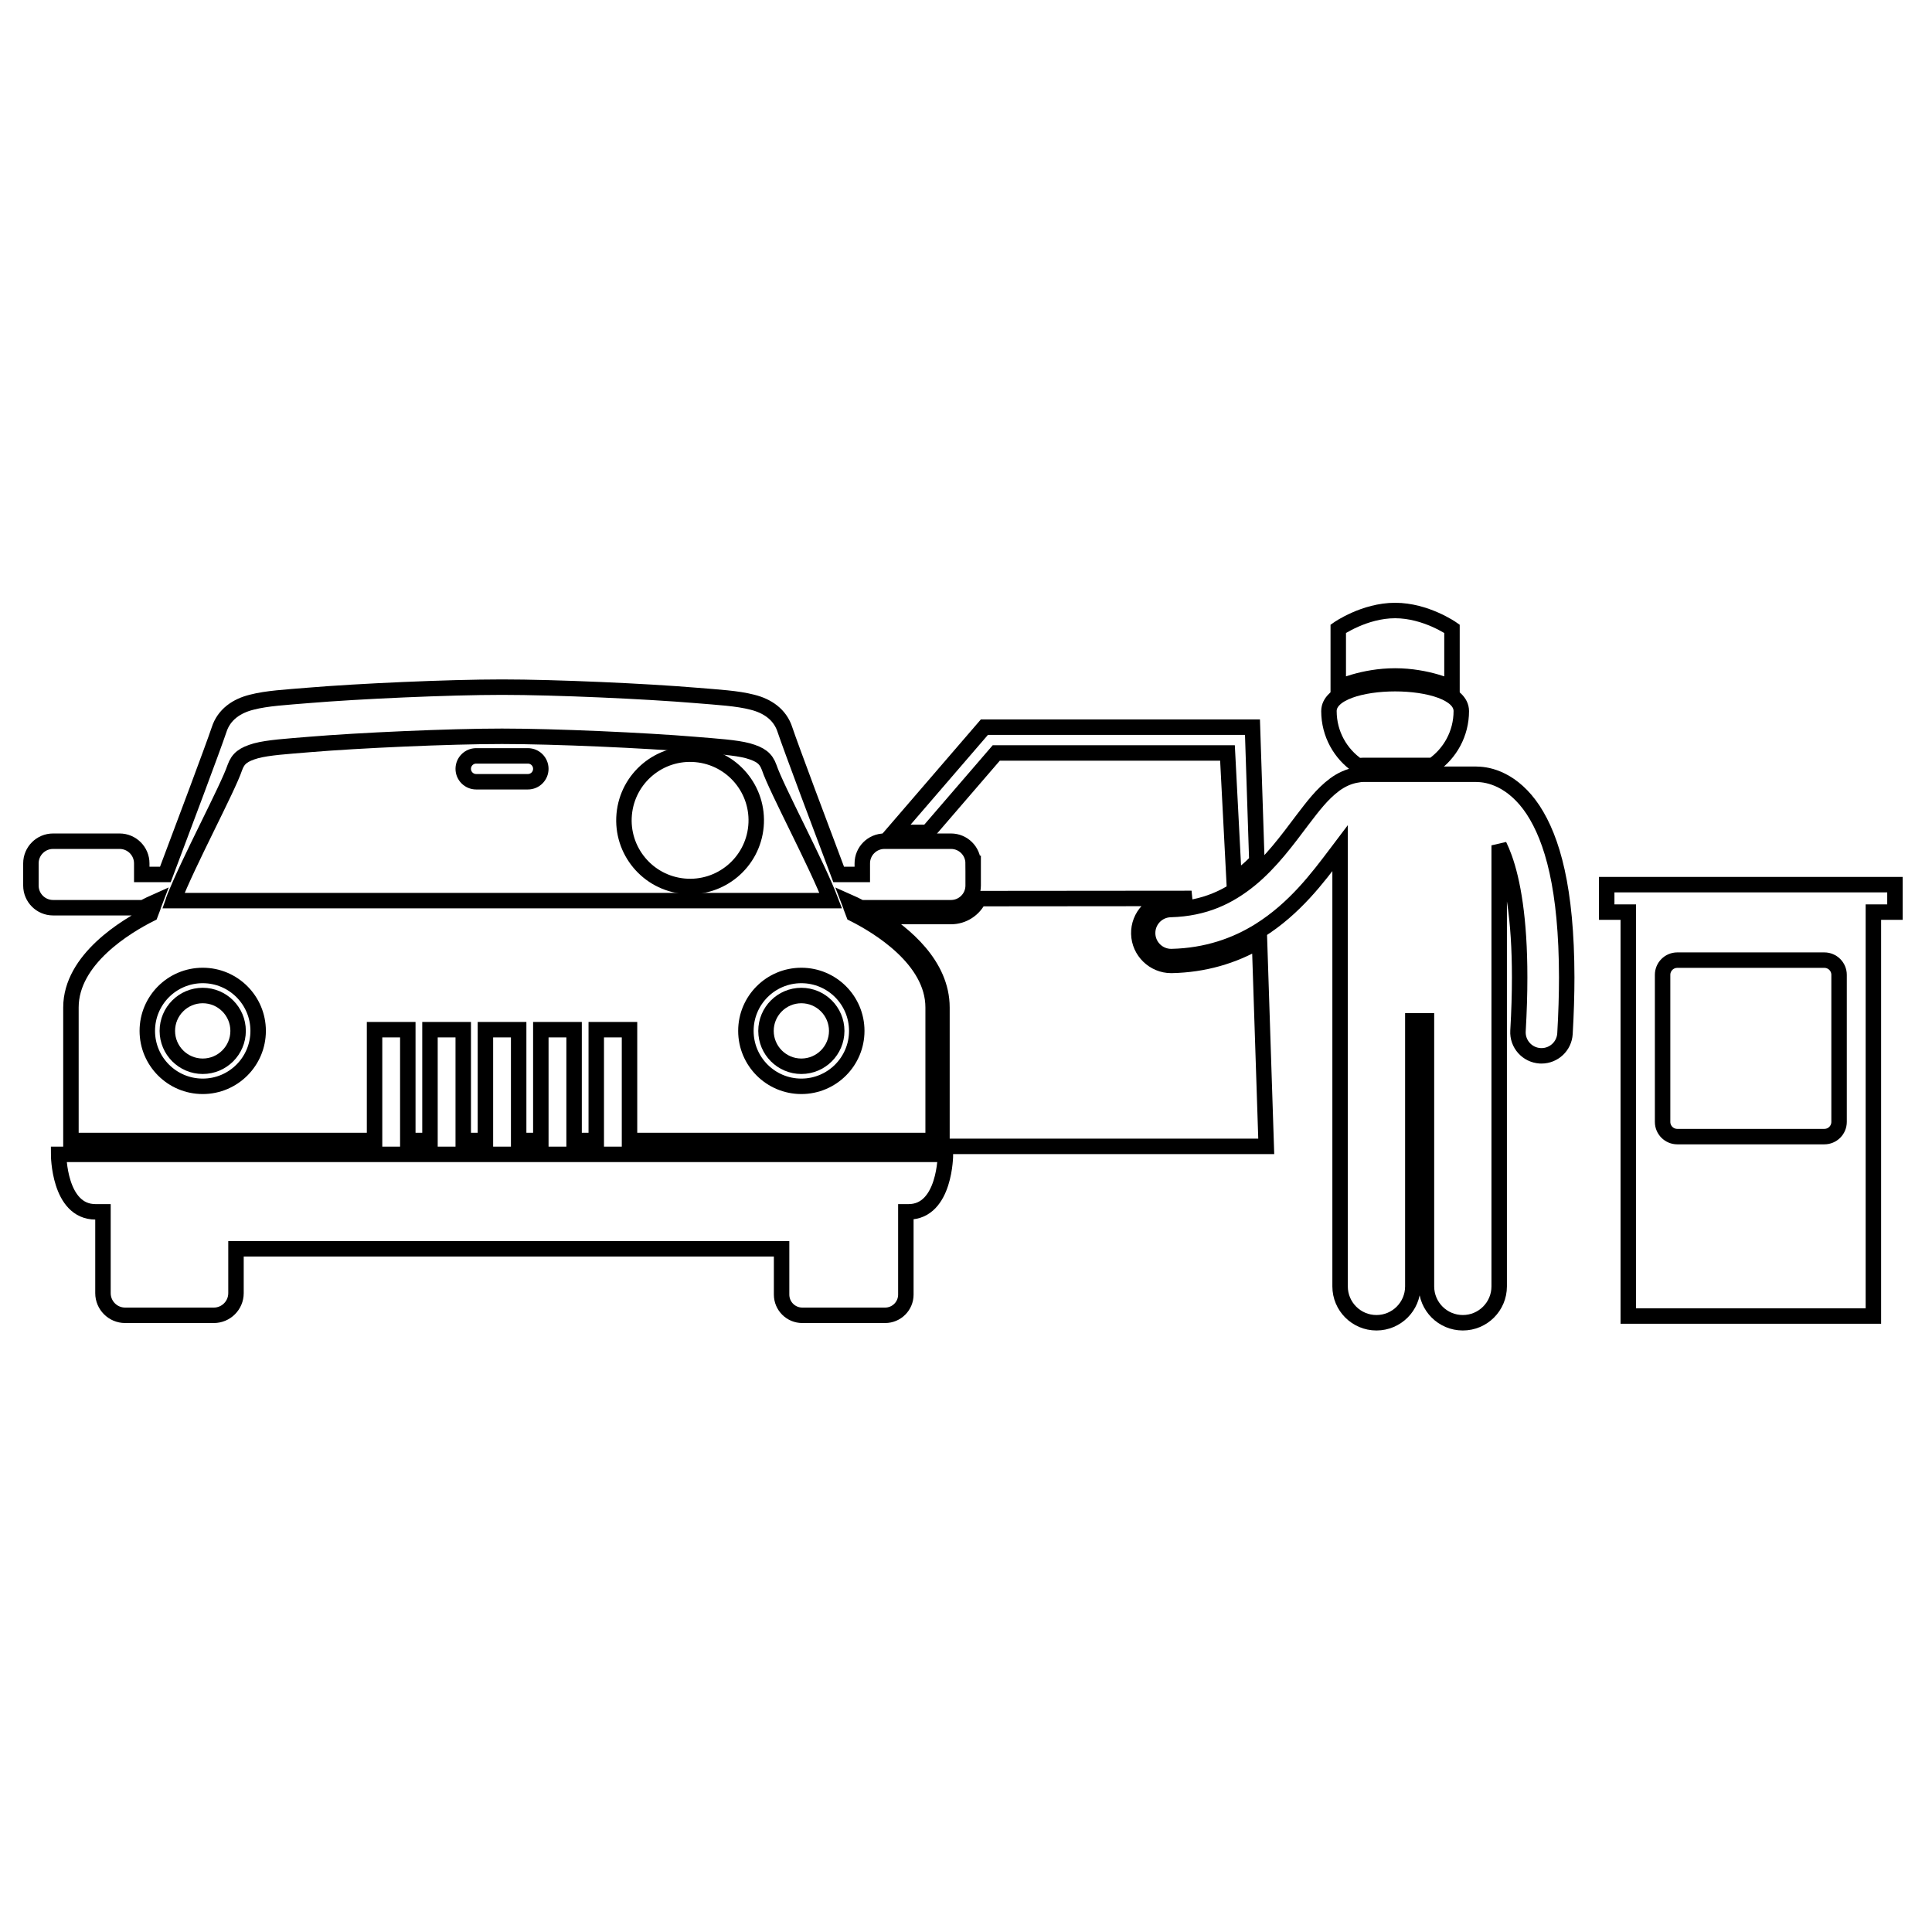 <svg width="250" height="250" viewBox="0 0 250 250" fill="none" xmlns="http://www.w3.org/2000/svg">
<path d="M97.824 106.922C98.25 102.213 94.778 98.051 90.069 97.625C85.36 97.199 81.197 100.671 80.771 105.379C80.345 110.088 83.817 114.251 88.526 114.677C93.235 115.103 97.398 111.631 97.824 106.922Z" stroke="black" stroke-width="2"/>
<path d="M151.644 124.923H151.605L151.548 124.924C149.293 124.924 147.416 123.091 147.362 120.837C147.335 119.72 147.745 118.658 148.516 117.849C149.288 117.038 150.328 116.578 151.446 116.551C152.405 116.524 153.314 116.426 154.189 116.256L126.69 116.28C126.051 117.648 124.666 118.6 123.059 118.6H113.404C117.042 120.838 121.889 124.853 121.889 130.369V147.582V148.342H163.851L162.979 121.754C159.549 123.764 155.741 124.831 151.647 124.923H151.644V124.923Z" stroke="black" stroke-width="2"/>
<path d="M128.913 97.436H158.836L159.69 113.923C160.142 113.616 160.592 113.283 161.041 112.918C161.599 112.46 162.128 111.97 162.639 111.46L162.069 94.094H127.38L115.648 107.71H120.06L128.913 97.436Z" stroke="black" stroke-width="2"/>
<path d="M125.926 111.721C125.926 110.136 124.64 108.852 123.058 108.852H114.45C112.866 108.852 111.581 110.136 111.581 111.721V113.155H108.523C106.285 107.216 102.317 96.65 101.577 94.434C100.943 92.442 99.279 91.336 97.339 90.862C95.378 90.353 92.966 90.231 90.02 89.983C83.602 89.447 71.919 88.917 64.962 88.917C58.002 88.917 46.322 89.447 39.904 89.983C36.957 90.23 34.546 90.353 32.583 90.862C30.646 91.336 28.978 92.441 28.345 94.434C27.607 96.65 23.638 107.216 21.399 113.155H18.343V111.721C18.343 110.136 17.058 108.852 15.476 108.852H6.869C5.284 108.852 4 110.136 4 111.721V114.59C4 116.173 5.284 117.458 6.869 117.458H16.91H18.344H18.537C19.19 117.119 19.718 116.872 20.052 116.723C19.929 117.05 19.86 117.232 19.859 117.234L19.468 118.269C16.366 119.829 9.179 124.118 9.179 130.368C9.179 138.338 9.179 147.581 9.179 147.581H48.467V133.237H52.77V147.581H55.639V133.237H59.943V147.581H62.813V133.237H67.115V147.581H69.983V133.237H74.287V147.581H77.156V133.237H81.459V147.581H120.747C120.747 147.581 120.747 138.339 120.747 130.368C120.747 124.117 113.556 119.827 110.456 118.268L110.064 117.234C110.063 117.232 109.994 117.05 109.87 116.722C110.204 116.87 110.733 117.117 111.389 117.458H111.582H113.017H123.058C124.641 117.458 125.927 116.173 125.927 114.59V111.721H125.926ZM30.388 99.32C30.817 98.126 31.502 97.618 33.131 97.151C34.739 96.724 37.108 96.581 40.082 96.333C46.413 95.805 58.105 95.275 64.963 95.275C71.819 95.275 83.512 95.805 89.841 96.333C92.816 96.581 95.186 96.724 96.792 97.151C98.42 97.619 99.11 98.126 99.536 99.32C100.442 102.035 105.76 111.933 107.498 116.54H22.424C22.431 116.519 22.441 116.495 22.449 116.474H22.483V116.387C24.278 111.72 29.493 102.006 30.388 99.32ZM26.234 140.569C22.271 140.569 19.061 137.357 19.061 133.396C19.061 129.434 22.271 126.225 26.234 126.225C30.194 126.225 33.405 129.434 33.405 133.396C33.405 137.358 30.194 140.569 26.234 140.569ZM103.693 140.569C99.73 140.569 96.519 137.357 96.519 133.396C96.519 129.434 99.73 126.225 103.693 126.225C107.652 126.225 110.865 129.434 110.865 133.396C110.865 137.358 107.653 140.569 103.693 140.569Z" stroke="black" stroke-width="2"/>
<path d="M68.309 97.811H61.616C60.692 97.811 59.943 98.561 59.943 99.485C59.943 100.409 60.692 101.158 61.616 101.158H68.309C69.234 101.158 69.982 100.409 69.982 99.485C69.982 98.561 69.234 97.811 68.309 97.811Z" stroke="black" stroke-width="2"/>
<path d="M7.586 149.373C7.586 149.373 7.586 156.812 12.367 156.812C12.593 156.812 12.915 156.812 13.324 156.812V167.33C13.324 168.915 14.607 170.2 16.192 170.2H27.669C29.25 170.2 30.537 168.915 30.537 167.33V161.592C47.648 161.592 85.566 161.592 101.138 161.592V167.519C101.138 169 102.335 170.2 103.817 170.2H114.536C116.015 170.2 117.217 169 117.217 167.519V156.812C117.346 156.812 117.465 156.812 117.56 156.812C122.34 156.812 122.34 149.373 122.34 149.373H64.963H7.586Z" stroke="black" stroke-width="2"/>
<path d="M21.654 133.398C21.654 130.871 23.707 128.819 26.234 128.819C28.757 128.819 30.811 130.871 30.811 133.398C30.811 135.922 28.757 137.974 26.234 137.974C23.707 137.974 21.654 135.922 21.654 133.398Z" stroke="black" stroke-width="2"/>
<path d="M108.271 133.396V133.396C108.271 135.922 106.218 137.974 103.693 137.974C101.171 137.974 99.119 135.922 99.119 133.396C99.119 130.874 101.171 128.82 103.693 128.82C106.218 128.82 108.271 130.875 108.271 133.396Z" stroke="black" stroke-width="2"/>
<path d="M185.409 99.049C187.634 97.503 189.091 94.93 189.091 92.015C189.091 87.285 171.965 87.285 171.965 92.015C171.965 94.963 173.455 97.563 175.722 99.103C175.932 99.071 176.141 99.049 176.348 99.049H185.409Z" stroke="black" stroke-width="2"/>
<path d="M194.316 101.009C193.018 100.354 191.876 100.206 191.19 100.198C191.144 100.195 191.099 100.19 191.053 100.19H176.349C176.14 100.19 175.937 100.213 175.74 100.254C174.541 100.411 173.513 100.936 172.715 101.522C171.037 102.777 169.863 104.376 168.537 106.101C166.588 108.691 164.46 111.592 161.764 113.802C159.052 116.008 155.922 117.567 151.473 117.692C149.792 117.732 148.462 119.128 148.503 120.81C148.543 122.465 149.899 123.781 151.547 123.781C151.572 123.781 151.596 123.781 151.621 123.78C156.118 123.679 159.914 122.338 162.966 120.427C167.553 117.557 170.54 113.545 172.838 110.511C173.033 110.25 173.222 110 173.407 109.755V166.458C173.407 169.058 175.515 171.164 178.113 171.164C180.711 171.164 182.819 169.058 182.819 166.458V132.103H184.583V166.459C184.583 169.058 186.69 171.164 189.289 171.164C191.886 171.164 193.994 169.058 193.994 166.459V109.387C194.219 109.849 194.446 110.38 194.67 110.998C195.743 113.971 196.645 118.85 196.642 126.465C196.643 128.564 196.575 130.869 196.428 133.401C196.33 135.08 197.611 136.52 199.29 136.619C199.351 136.623 199.411 136.624 199.47 136.624C201.071 136.624 202.413 135.375 202.508 133.756C202.661 131.117 202.732 128.694 202.733 126.465C202.716 114.978 200.882 108.62 198.381 104.798C197.13 102.901 195.668 101.683 194.316 101.009Z" stroke="black" stroke-width="2"/>
<path d="M207.908 118.024H210.699V170.292H242.415V118.024H245.206V114.472H207.908V118.024ZM215.139 126.144C215.139 125.093 215.991 124.241 217.042 124.241H236.072C237.123 124.241 237.975 125.093 237.975 126.144V145.174C237.975 146.225 237.123 147.077 236.072 147.077H217.042C215.991 147.077 215.139 146.225 215.139 145.174V126.144Z" stroke="black" stroke-width="2"/>
<path d="M187.886 88.976V81.364C187.886 81.364 184.512 79 180.528 79C176.544 79 173.17 81.364 173.17 81.364V88.976C173.17 88.976 176.341 87.469 180.528 87.469C184.714 87.469 187.886 88.976 187.886 88.976Z" stroke="black" stroke-width="2"/>
</svg>
